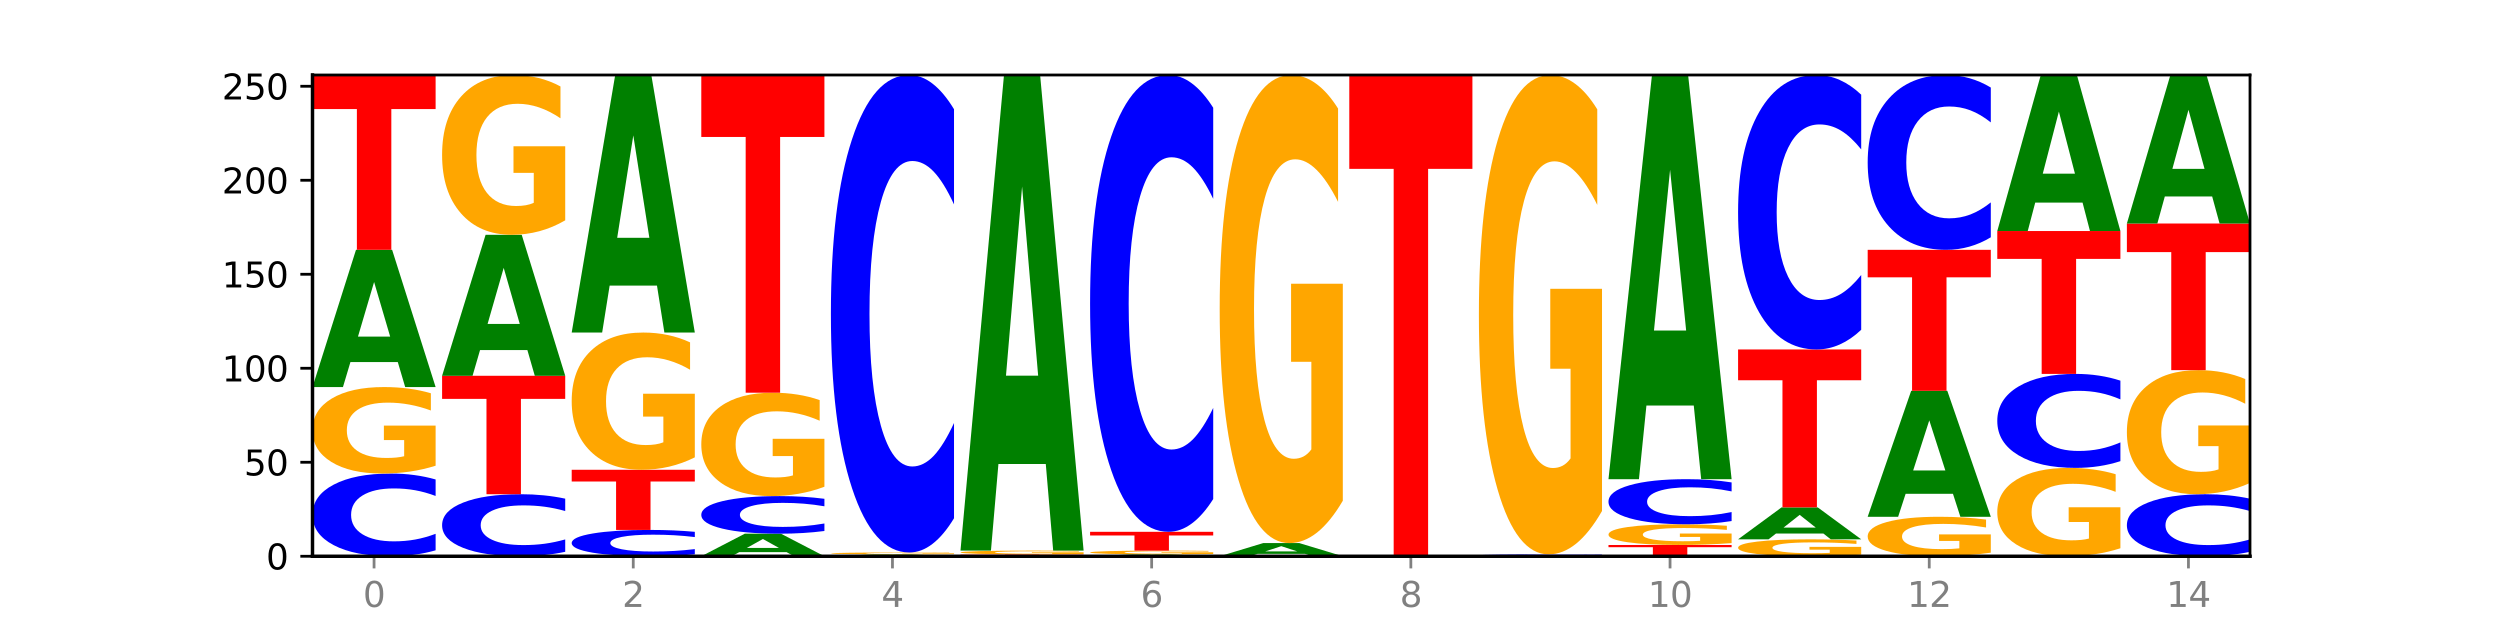 <?xml version="1.0" encoding="utf-8" standalone="no"?>
<!DOCTYPE svg PUBLIC "-//W3C//DTD SVG 1.1//EN"
  "http://www.w3.org/Graphics/SVG/1.1/DTD/svg11.dtd">
<svg xmlns:xlink="http://www.w3.org/1999/xlink" width="720pt" height="180pt" viewBox="0 0 720 180" xmlns="http://www.w3.org/2000/svg" version="1.1">
 <defs>
  <style type="text/css">*{stroke-linejoin: round; stroke-linecap: butt}</style>
 </defs>
 <g id="figure_1">
  <g id="patch_1">
   <path d="M 0 180 
L 720 180 
L 720 0 
L 0 0 
z
" style="fill: #ffffff"/>
  </g>
  <g id="axes_1">
   <g id="patch_2">
    <path d="M 90 160.2 
L 648 160.2 
L 648 21.6 
L 90 21.6 
z
" style="fill: #ffffff"/>
   </g>
   <g id="line2d_1">
    <path d="M 90 160.2 
L 648 160.2 
" clip-path="url(#p930ecf15db)" style="fill: none; stroke: #000000; stroke-width: 0.5; stroke-linecap: square"/>
   </g>
   <g id="patch_3">
    <path d="M 125.458 158.492 
Q 122.492 159.339 119.285 159.767 
Q 116.078 160.2 112.585 160.2 
Q 102.168 160.2 96.084 156.992 
Q 90 153.783 90 148.296 
Q 90 142.79 96.084 139.587 
Q 102.168 136.378 112.585 136.378 
Q 116.078 136.378 119.285 136.811 
Q 122.492 137.239 125.458 138.086 
L 125.458 142.834 
Q 122.465 141.712 119.562 141.191 
Q 116.658 140.669 113.451 140.669 
Q 107.698 140.669 104.401 142.701 
Q 101.114 144.729 101.114 148.296 
Q 101.114 151.849 104.401 153.882 
Q 107.698 155.909 113.451 155.909 
Q 116.658 155.909 119.562 155.387 
Q 122.465 154.861 125.458 153.739 
L 125.458 158.492 
z
" clip-path="url(#p930ecf15db)" style="fill: #0000ff"/>
   </g>
   <g id="patch_4">
    <path d="M 125.458 134.125 
Q 121.882 135.251 118.036 135.817 
Q 114.19 136.378 110.089 136.378 
Q 100.823 136.378 95.412 133.024 
Q 90 129.67 90 123.933 
Q 90 118.13 95.507 114.802 
Q 101.022 111.473 110.614 111.473 
Q 114.309 111.473 117.694 111.926 
Q 121.088 112.374 124.091 113.259 
L 124.091 118.223 
Q 120.992 117.086 117.925 116.525 
Q 114.857 115.959 111.774 115.959 
Q 106.068 115.959 102.977 118.028 
Q 99.886 120.091 99.886 123.933 
Q 99.886 127.74 102.866 129.819 
Q 105.846 131.892 111.329 131.892 
Q 112.823 131.892 114.102 131.774 
Q 115.382 131.65 116.399 131.393 
L 116.399 126.732 
L 110.558 126.732 
L 110.558 122.58 
L 125.458 122.58 
L 125.458 134.125 
z
" clip-path="url(#p930ecf15db)" style="fill: #ffa600"/>
   </g>
   <g id="patch_5">
    <path d="M 114.562 104.274 
L 100.925 104.274 
L 98.772 111.473 
L 90 111.473 
L 102.527 71.951 
L 112.931 71.951 
L 125.458 111.473 
L 116.693 111.473 
L 114.562 104.274 
z
M 103.1 96.938 
L 112.365 96.938 
L 107.74 81.217 
L 103.1 96.938 
z
" clip-path="url(#p930ecf15db)" style="fill: #008000"/>
   </g>
   <g id="patch_6">
    <path d="M 90 21.6 
L 125.458 21.6 
L 125.458 31.42 
L 112.701 31.42 
L 112.701 71.951 
L 102.781 71.951 
L 102.781 31.42 
L 90 31.42 
L 90 21.6 
z
" clip-path="url(#p930ecf15db)" style="fill: #ff0000"/>
   </g>
   <g id="patch_7">
    <path d="M 162.783 158.919 
Q 159.817 159.554 156.609 159.875 
Q 153.402 160.2 149.909 160.2 
Q 139.492 160.2 133.408 157.794 
Q 127.324 155.387 127.324 151.272 
Q 127.324 147.143 133.408 144.74 
Q 139.492 142.334 149.909 142.334 
Q 153.402 142.334 156.609 142.658 
Q 159.817 142.979 162.783 143.614 
L 162.783 147.176 
Q 159.79 146.334 156.886 145.943 
Q 153.983 145.552 150.776 145.552 
Q 145.022 145.552 141.726 147.076 
Q 138.438 148.597 138.438 151.272 
Q 138.438 153.937 141.726 155.461 
Q 145.022 156.982 150.776 156.982 
Q 153.983 156.982 156.886 156.591 
Q 159.79 156.196 162.783 155.354 
L 162.783 158.919 
z
" clip-path="url(#p930ecf15db)" style="fill: #0000ff"/>
   </g>
   <g id="patch_8">
    <path d="M 127.324 108.225 
L 162.783 108.225 
L 162.783 114.877 
L 150.026 114.877 
L 150.026 142.334 
L 140.106 142.334 
L 140.106 114.877 
L 127.324 114.877 
L 127.324 108.225 
z
" clip-path="url(#p930ecf15db)" style="fill: #ff0000"/>
   </g>
   <g id="patch_9">
    <path d="M 151.886 100.828 
L 138.25 100.828 
L 136.097 108.225 
L 127.324 108.225 
L 139.852 67.62 
L 150.255 67.62 
L 162.783 108.225 
L 154.018 108.225 
L 151.886 100.828 
z
M 140.425 93.292 
L 149.69 93.292 
L 145.064 77.14 
L 140.425 93.292 
z
" clip-path="url(#p930ecf15db)" style="fill: #008000"/>
   </g>
   <g id="patch_10">
    <path d="M 162.783 63.456 
Q 159.207 65.538 155.36 66.583 
Q 151.514 67.62 147.414 67.62 
Q 138.148 67.62 132.736 61.421 
Q 127.324 55.223 127.324 44.624 
Q 127.324 33.901 132.831 27.751 
Q 138.346 21.6 147.938 21.6 
Q 151.633 21.6 155.019 22.437 
Q 158.412 23.264 161.416 24.899 
L 161.416 34.072 
Q 158.317 31.971 155.249 30.935 
Q 152.182 29.889 149.098 29.889 
Q 143.393 29.889 140.301 33.711 
Q 137.21 37.523 137.21 44.624 
Q 137.21 51.659 140.19 55.499 
Q 143.17 59.33 148.653 59.33 
Q 150.147 59.33 151.427 59.111 
Q 152.706 58.883 153.723 58.408 
L 153.723 49.795 
L 147.883 49.795 
L 147.883 42.124 
L 162.783 42.124 
L 162.783 63.456 
z
" clip-path="url(#p930ecf15db)" style="fill: #ffa600"/>
   </g>
   <g id="patch_11">
    <path d="M 200.107 159.657 
Q 197.141 159.926 193.934 160.062 
Q 190.727 160.2 187.233 160.2 
Q 176.817 160.2 170.733 159.179 
Q 164.649 158.158 164.649 156.413 
Q 164.649 154.66 170.733 153.641 
Q 176.817 152.62 187.233 152.62 
Q 190.727 152.62 193.934 152.758 
Q 197.141 152.894 200.107 153.164 
L 200.107 154.675 
Q 197.114 154.318 194.211 154.152 
Q 191.307 153.986 188.1 153.986 
Q 182.347 153.986 179.05 154.632 
Q 175.762 155.277 175.762 156.413 
Q 175.762 157.543 179.05 158.19 
Q 182.347 158.835 188.1 158.835 
Q 191.307 158.835 194.211 158.669 
Q 197.114 158.501 200.107 158.144 
L 200.107 159.657 
z
" clip-path="url(#p930ecf15db)" style="fill: #0000ff"/>
   </g>
   <g id="patch_12">
    <path d="M 164.649 135.295 
L 200.107 135.295 
L 200.107 138.674 
L 187.35 138.674 
L 187.35 152.62 
L 177.43 152.62 
L 177.43 138.674 
L 164.649 138.674 
L 164.649 135.295 
z
" clip-path="url(#p930ecf15db)" style="fill: #ff0000"/>
   </g>
   <g id="patch_13">
    <path d="M 200.107 131.719 
Q 196.531 133.507 192.685 134.405 
Q 188.839 135.295 184.738 135.295 
Q 175.472 135.295 170.061 129.972 
Q 164.649 124.649 164.649 115.546 
Q 164.649 106.337 170.156 101.055 
Q 175.671 95.773 185.263 95.773 
Q 188.958 95.773 192.343 96.491 
Q 195.736 97.201 198.74 98.606 
L 198.74 106.484 
Q 195.641 104.68 192.574 103.79 
Q 189.506 102.892 186.423 102.892 
Q 180.717 102.892 177.626 106.174 
Q 174.535 109.448 174.535 115.546 
Q 174.535 121.588 177.515 124.886 
Q 180.495 128.176 185.978 128.176 
Q 187.472 128.176 188.751 127.988 
Q 190.031 127.792 191.048 127.384 
L 191.048 119.988 
L 185.207 119.988 
L 185.207 113.399 
L 200.107 113.399 
L 200.107 131.719 
z
" clip-path="url(#p930ecf15db)" style="fill: #ffa600"/>
   </g>
   <g id="patch_14">
    <path d="M 189.211 82.261 
L 175.574 82.261 
L 173.421 95.773 
L 164.649 95.773 
L 177.176 21.6 
L 187.58 21.6 
L 200.107 95.773 
L 191.342 95.773 
L 189.211 82.261 
z
M 177.749 68.494 
L 187.014 68.494 
L 182.389 38.991 
L 177.749 68.494 
z
" clip-path="url(#p930ecf15db)" style="fill: #008000"/>
   </g>
   <g id="patch_15">
    <path d="M 226.535 159.016 
L 212.899 159.016 
L 210.745 160.2 
L 201.973 160.2 
L 214.501 153.703 
L 224.904 153.703 
L 237.431 160.2 
L 228.667 160.2 
L 226.535 159.016 
z
M 215.073 157.811 
L 224.339 157.811 
L 219.713 155.226 
L 215.073 157.811 
z
" clip-path="url(#p930ecf15db)" style="fill: #008000"/>
   </g>
   <g id="patch_16">
    <path d="M 237.431 152.927 
Q 234.465 153.312 231.258 153.506 
Q 228.051 153.703 224.558 153.703 
Q 214.141 153.703 208.057 152.245 
Q 201.973 150.786 201.973 148.292 
Q 201.973 145.789 208.057 144.333 
Q 214.141 142.875 224.558 142.875 
Q 228.051 142.875 231.258 143.072 
Q 234.465 143.266 237.431 143.651 
L 237.431 145.81 
Q 234.439 145.3 231.535 145.063 
Q 228.632 144.825 225.424 144.825 
Q 219.671 144.825 216.375 145.749 
Q 213.087 146.671 213.087 148.292 
Q 213.087 149.907 216.375 150.831 
Q 219.671 151.753 225.424 151.753 
Q 228.632 151.753 231.535 151.516 
Q 234.439 151.276 237.431 150.766 
L 237.431 152.927 
z
" clip-path="url(#p930ecf15db)" style="fill: #0000ff"/>
   </g>
   <g id="patch_17">
    <path d="M 237.431 140.181 
Q 233.855 141.528 230.009 142.205 
Q 226.163 142.875 222.063 142.875 
Q 212.797 142.875 207.385 138.864 
Q 201.973 134.854 201.973 127.996 
Q 201.973 121.057 207.48 117.077 
Q 212.995 113.098 222.587 113.098 
Q 226.282 113.098 229.668 113.639 
Q 233.061 114.174 236.065 115.232 
L 236.065 121.168 
Q 232.965 119.808 229.898 119.138 
Q 226.831 118.461 223.747 118.461 
Q 218.041 118.461 214.95 120.934 
Q 211.859 123.401 211.859 127.996 
Q 211.859 132.547 214.839 135.032 
Q 217.819 137.511 223.302 137.511 
Q 224.796 137.511 226.076 137.37 
Q 227.355 137.222 228.372 136.915 
L 228.372 131.342 
L 222.531 131.342 
L 222.531 126.378 
L 237.431 126.378 
L 237.431 140.181 
z
" clip-path="url(#p930ecf15db)" style="fill: #ffa600"/>
   </g>
   <g id="patch_18">
    <path d="M 201.973 21.6 
L 237.431 21.6 
L 237.431 39.445 
L 224.675 39.445 
L 224.675 113.098 
L 214.755 113.098 
L 214.755 39.445 
L 201.973 39.445 
L 201.973 21.6 
z
" clip-path="url(#p930ecf15db)" style="fill: #ff0000"/>
   </g>
   <g id="patch_19">
    <path d="M 263.86 160.101 
L 250.223 160.101 
L 248.07 160.2 
L 239.298 160.2 
L 251.825 159.659 
L 262.228 159.659 
L 274.756 160.2 
L 265.991 160.2 
L 263.86 160.101 
z
M 252.398 160.001 
L 261.663 160.001 
L 257.038 159.786 
L 252.398 160.001 
z
" clip-path="url(#p930ecf15db)" style="fill: #008000"/>
   </g>
   <g id="patch_20">
    <path d="M 274.756 159.61 
Q 271.18 159.634 267.334 159.646 
Q 263.487 159.659 259.387 159.659 
Q 250.121 159.659 244.709 159.586 
Q 239.298 159.513 239.298 159.388 
Q 239.298 159.262 244.805 159.19 
Q 250.32 159.117 259.911 159.117 
Q 263.607 159.117 266.992 159.127 
Q 270.385 159.137 273.389 159.156 
L 273.389 159.264 
Q 270.29 159.239 267.222 159.227 
Q 264.155 159.215 261.072 159.215 
Q 255.366 159.215 252.275 159.26 
Q 249.183 159.305 249.183 159.388 
Q 249.183 159.471 252.163 159.516 
Q 255.143 159.561 260.627 159.561 
Q 262.121 159.561 263.4 159.558 
Q 264.679 159.556 265.697 159.55 
L 265.697 159.449 
L 259.856 159.449 
L 259.856 159.359 
L 274.756 159.359 
L 274.756 159.61 
z
" clip-path="url(#p930ecf15db)" style="fill: #ffa600"/>
   </g>
   <g id="patch_21">
    <path d="M 274.756 149.26 
Q 271.79 154.146 268.583 156.617 
Q 265.375 159.117 261.882 159.117 
Q 251.465 159.117 245.382 140.596 
Q 239.298 122.075 239.298 90.401 
Q 239.298 58.614 245.382 40.121 
Q 251.465 21.6 261.882 21.6 
Q 265.375 21.6 268.583 24.1 
Q 271.79 26.571 274.756 31.457 
L 274.756 58.87 
Q 271.763 52.393 268.86 49.382 
Q 265.956 46.371 262.749 46.371 
Q 256.995 46.371 253.699 58.103 
Q 250.411 69.806 250.411 90.401 
Q 250.411 110.911 253.699 122.643 
Q 256.995 134.346 262.749 134.346 
Q 265.956 134.346 268.86 131.335 
Q 271.763 128.296 274.756 121.819 
L 274.756 149.26 
z
" clip-path="url(#p930ecf15db)" style="fill: #0000ff"/>
   </g>
   <g id="patch_22">
    <path d="M 276.622 159.659 
L 312.08 159.659 
L 312.08 159.764 
L 299.324 159.764 
L 299.324 160.2 
L 289.404 160.2 
L 289.404 159.764 
L 276.622 159.764 
L 276.622 159.659 
z
" clip-path="url(#p930ecf15db)" style="fill: #ff0000"/>
   </g>
   <g id="patch_23">
    <path d="M 312.08 159.561 
Q 308.504 159.61 304.658 159.634 
Q 300.812 159.659 296.711 159.659 
Q 287.445 159.659 282.034 159.513 
Q 276.622 159.367 276.622 159.118 
Q 276.622 158.865 282.129 158.72 
Q 287.644 158.576 297.236 158.576 
Q 300.931 158.576 304.316 158.595 
Q 307.71 158.615 310.713 158.653 
L 310.713 158.869 
Q 307.614 158.82 304.547 158.795 
Q 301.479 158.771 298.396 158.771 
Q 292.69 158.771 289.599 158.861 
Q 286.508 158.95 286.508 159.118 
Q 286.508 159.283 289.488 159.373 
Q 292.468 159.464 297.951 159.464 
Q 299.445 159.464 300.724 159.458 
Q 302.004 159.453 303.021 159.442 
L 303.021 159.239 
L 297.18 159.239 
L 297.18 159.059 
L 312.08 159.059 
L 312.08 159.561 
z
" clip-path="url(#p930ecf15db)" style="fill: #ffa600"/>
   </g>
   <g id="patch_24">
    <path d="M 301.184 133.623 
L 287.547 133.623 
L 285.394 158.576 
L 276.622 158.576 
L 289.15 21.6 
L 299.553 21.6 
L 312.08 158.576 
L 303.315 158.576 
L 301.184 133.623 
z
M 289.722 108.201 
L 298.987 108.201 
L 294.362 53.716 
L 289.722 108.201 
z
" clip-path="url(#p930ecf15db)" style="fill: #008000"/>
   </g>
   <g id="patch_25">
    <path d="M 338.508 160.101 
L 324.872 160.101 
L 322.719 160.2 
L 313.946 160.2 
L 326.474 159.659 
L 336.877 159.659 
L 349.405 160.2 
L 340.64 160.2 
L 338.508 160.101 
z
M 327.047 160.001 
L 336.312 160.001 
L 331.686 159.786 
L 327.047 160.001 
z
" clip-path="url(#p930ecf15db)" style="fill: #008000"/>
   </g>
   <g id="patch_26">
    <path d="M 349.405 159.561 
Q 345.829 159.61 341.982 159.634 
Q 338.136 159.659 334.036 159.659 
Q 324.77 159.659 319.358 159.513 
Q 313.946 159.367 313.946 159.118 
Q 313.946 158.865 319.454 158.72 
Q 324.969 158.576 334.56 158.576 
Q 338.255 158.576 341.641 158.595 
Q 345.034 158.615 348.038 158.653 
L 348.038 158.869 
Q 344.939 158.82 341.871 158.795 
Q 338.804 158.771 335.72 158.771 
Q 330.015 158.771 326.923 158.861 
Q 323.832 158.95 323.832 159.118 
Q 323.832 159.283 326.812 159.373 
Q 329.792 159.464 335.275 159.464 
Q 336.769 159.464 338.049 159.458 
Q 339.328 159.453 340.345 159.442 
L 340.345 159.239 
L 334.505 159.239 
L 334.505 159.059 
L 349.405 159.059 
L 349.405 159.561 
z
" clip-path="url(#p930ecf15db)" style="fill: #ffa600"/>
   </g>
   <g id="patch_27">
    <path d="M 313.946 153.162 
L 349.405 153.162 
L 349.405 154.218 
L 336.648 154.218 
L 336.648 158.576 
L 326.728 158.576 
L 326.728 154.218 
L 313.946 154.218 
L 313.946 153.162 
z
" clip-path="url(#p930ecf15db)" style="fill: #ff0000"/>
   </g>
   <g id="patch_28">
    <path d="M 349.405 143.731 
Q 346.439 148.406 343.231 150.77 
Q 340.024 153.162 336.531 153.162 
Q 326.114 153.162 320.03 135.443 
Q 313.946 117.723 313.946 87.422 
Q 313.946 57.011 320.03 39.319 
Q 326.114 21.6 336.531 21.6 
Q 340.024 21.6 343.231 23.992 
Q 346.439 26.356 349.405 31.03 
L 349.405 57.256 
Q 346.412 51.059 343.508 48.179 
Q 340.605 45.298 337.398 45.298 
Q 331.644 45.298 328.348 56.522 
Q 325.06 67.719 325.06 87.422 
Q 325.06 107.043 328.348 118.267 
Q 331.644 129.464 337.398 129.464 
Q 340.605 129.464 343.508 126.583 
Q 346.412 123.675 349.405 117.479 
L 349.405 143.731 
z
" clip-path="url(#p930ecf15db)" style="fill: #0000ff"/>
   </g>
   <g id="patch_29">
    <path d="M 375.833 159.51 
L 362.196 159.51 
L 360.043 160.2 
L 351.271 160.2 
L 363.798 156.41 
L 374.202 156.41 
L 386.729 160.2 
L 377.964 160.2 
L 375.833 159.51 
z
M 364.371 158.806 
L 373.636 158.806 
L 369.011 157.299 
L 364.371 158.806 
z
" clip-path="url(#p930ecf15db)" style="fill: #008000"/>
   </g>
   <g id="patch_30">
    <path d="M 386.729 144.213 
Q 383.153 150.312 379.307 153.375 
Q 375.461 156.41 371.36 156.41 
Q 362.094 156.41 356.683 138.254 
Q 351.271 120.097 351.271 89.047 
Q 351.271 57.635 356.778 39.617 
Q 362.293 21.6 371.885 21.6 
Q 375.58 21.6 378.965 24.051 
Q 382.358 26.473 385.362 31.263 
L 385.362 58.136 
Q 382.263 51.982 379.196 48.946 
Q 376.128 45.883 373.045 45.883 
Q 367.339 45.883 364.248 57.078 
Q 361.157 68.245 361.157 89.047 
Q 361.157 109.654 364.137 120.904 
Q 367.117 132.127 372.6 132.127 
Q 374.094 132.127 375.373 131.487 
Q 376.653 130.818 377.67 129.426 
L 377.67 104.196 
L 371.829 104.196 
L 371.829 81.723 
L 386.729 81.723 
L 386.729 144.213 
z
" clip-path="url(#p930ecf15db)" style="fill: #ffa600"/>
   </g>
   <g id="patch_31">
    <path d="M 388.595 21.6 
L 424.054 21.6 
L 424.054 48.631 
L 411.297 48.631 
L 411.297 160.2 
L 401.377 160.2 
L 401.377 48.631 
L 388.595 48.631 
L 388.595 21.6 
z
" clip-path="url(#p930ecf15db)" style="fill: #ff0000"/>
   </g>
   <g id="patch_32">
    <path d="M 461.378 160.161 
Q 458.412 160.18 455.205 160.19 
Q 451.997 160.2 448.504 160.2 
Q 438.088 160.2 432.004 160.127 
Q 425.92 160.054 425.92 159.929 
Q 425.92 159.804 432.004 159.732 
Q 438.088 159.659 448.504 159.659 
Q 451.997 159.659 455.205 159.668 
Q 458.412 159.678 461.378 159.697 
L 461.378 159.805 
Q 458.385 159.78 455.482 159.768 
Q 452.578 159.756 449.371 159.756 
Q 443.618 159.756 440.321 159.802 
Q 437.033 159.848 437.033 159.929 
Q 437.033 160.01 440.321 160.056 
Q 443.618 160.102 449.371 160.102 
Q 452.578 160.102 455.482 160.091 
Q 458.385 160.079 461.378 160.053 
L 461.378 160.161 
z
" clip-path="url(#p930ecf15db)" style="fill: #0000ff"/>
   </g>
   <g id="patch_33">
    <path d="M 461.378 147.167 
Q 457.802 153.413 453.956 156.55 
Q 450.11 159.659 446.009 159.659 
Q 436.743 159.659 431.331 141.064 
Q 425.92 122.47 425.92 90.672 
Q 425.92 58.503 431.427 40.052 
Q 436.942 21.6 446.533 21.6 
Q 450.229 21.6 453.614 24.11 
Q 457.007 26.591 460.011 31.496 
L 460.011 59.016 
Q 456.912 52.714 453.844 49.605 
Q 450.777 46.468 447.694 46.468 
Q 441.988 46.468 438.897 57.933 
Q 435.805 69.369 435.805 90.672 
Q 435.805 111.776 438.785 123.297 
Q 441.765 134.79 447.249 134.79 
Q 448.743 134.79 450.022 134.134 
Q 451.302 133.45 452.319 132.024 
L 452.319 106.186 
L 446.478 106.186 
L 446.478 83.172 
L 461.378 83.172 
L 461.378 147.167 
z
" clip-path="url(#p930ecf15db)" style="fill: #ffa600"/>
   </g>
   <g id="patch_34">
    <path d="M 463.244 156.952 
L 498.702 156.952 
L 498.702 157.585 
L 485.946 157.585 
L 485.946 160.2 
L 476.026 160.2 
L 476.026 157.585 
L 463.244 157.585 
L 463.244 156.952 
z
" clip-path="url(#p930ecf15db)" style="fill: #ff0000"/>
   </g>
   <g id="patch_35">
    <path d="M 498.702 156.413 
Q 495.126 156.682 491.28 156.817 
Q 487.434 156.952 483.333 156.952 
Q 474.068 156.952 468.656 156.149 
Q 463.244 155.347 463.244 153.976 
Q 463.244 152.588 468.751 151.792 
Q 474.266 150.996 483.858 150.996 
Q 487.553 150.996 490.938 151.104 
Q 494.332 151.211 497.336 151.423 
L 497.336 152.61 
Q 494.236 152.338 491.169 152.204 
Q 488.101 152.069 485.018 152.069 
Q 479.312 152.069 476.221 152.563 
Q 473.13 153.057 473.13 153.976 
Q 473.13 154.886 476.11 155.383 
Q 479.09 155.879 484.573 155.879 
Q 486.067 155.879 487.347 155.851 
Q 488.626 155.821 489.643 155.759 
L 489.643 154.645 
L 483.802 154.645 
L 483.802 153.652 
L 498.702 153.652 
L 498.702 156.413 
z
" clip-path="url(#p930ecf15db)" style="fill: #ffa600"/>
   </g>
   <g id="patch_36">
    <path d="M 498.702 150.065 
Q 495.736 150.526 492.529 150.76 
Q 489.322 150.996 485.829 150.996 
Q 475.412 150.996 469.328 149.246 
Q 463.244 147.496 463.244 144.503 
Q 463.244 141.5 469.328 139.752 
Q 475.412 138.002 485.829 138.002 
Q 489.322 138.002 492.529 138.239 
Q 495.736 138.472 498.702 138.934 
L 498.702 141.524 
Q 495.71 140.912 492.806 140.627 
Q 489.903 140.343 486.695 140.343 
Q 480.942 140.343 477.645 141.451 
Q 474.358 142.557 474.358 144.503 
Q 474.358 146.441 477.645 147.55 
Q 480.942 148.656 486.695 148.656 
Q 489.903 148.656 492.806 148.371 
Q 495.71 148.084 498.702 147.472 
L 498.702 150.065 
z
" clip-path="url(#p930ecf15db)" style="fill: #0000ff"/>
   </g>
   <g id="patch_37">
    <path d="M 487.806 116.797 
L 474.169 116.797 
L 472.016 138.002 
L 463.244 138.002 
L 475.772 21.6 
L 486.175 21.6 
L 498.702 138.002 
L 489.937 138.002 
L 487.806 116.797 
z
M 476.344 95.193 
L 485.609 95.193 
L 480.984 48.892 
L 476.344 95.193 
z
" clip-path="url(#p930ecf15db)" style="fill: #008000"/>
   </g>
   <g id="patch_38">
    <path d="M 536.027 159.759 
Q 532.451 159.98 528.605 160.09 
Q 524.758 160.2 520.658 160.2 
Q 511.392 160.2 505.98 159.544 
Q 500.569 158.887 500.569 157.765 
Q 500.569 156.63 506.076 155.979 
Q 511.591 155.327 521.182 155.327 
Q 524.878 155.327 528.263 155.416 
Q 531.656 155.503 534.66 155.677 
L 534.66 156.648 
Q 531.561 156.425 528.493 156.316 
Q 525.426 156.205 522.343 156.205 
Q 516.637 156.205 513.546 156.61 
Q 510.454 157.013 510.454 157.765 
Q 510.454 158.51 513.434 158.917 
Q 516.414 159.322 521.898 159.322 
Q 523.391 159.322 524.671 159.299 
Q 525.95 159.275 526.968 159.225 
L 526.968 158.313 
L 521.127 158.313 
L 521.127 157.5 
L 536.027 157.5 
L 536.027 159.759 
z
" clip-path="url(#p930ecf15db)" style="fill: #ffa600"/>
   </g>
   <g id="patch_39">
    <path d="M 525.13 153.651 
L 511.494 153.651 
L 509.341 155.327 
L 500.569 155.327 
L 513.096 146.123 
L 523.499 146.123 
L 536.027 155.327 
L 527.262 155.327 
L 525.13 153.651 
z
M 513.669 151.942 
L 522.934 151.942 
L 518.309 148.281 
L 513.669 151.942 
z
" clip-path="url(#p930ecf15db)" style="fill: #008000"/>
   </g>
   <g id="patch_40">
    <path d="M 500.569 100.645 
L 536.027 100.645 
L 536.027 109.515 
L 523.27 109.515 
L 523.27 146.123 
L 513.35 146.123 
L 513.35 109.515 
L 500.569 109.515 
L 500.569 100.645 
z
" clip-path="url(#p930ecf15db)" style="fill: #ff0000"/>
   </g>
   <g id="patch_41">
    <path d="M 536.027 94.979 
Q 533.061 97.788 529.854 99.208 
Q 526.646 100.645 523.153 100.645 
Q 512.736 100.645 506.652 89.999 
Q 500.569 79.353 500.569 61.147 
Q 500.569 42.876 506.652 32.246 
Q 512.736 21.6 523.153 21.6 
Q 526.646 21.6 529.854 23.037 
Q 533.061 24.457 536.027 27.266 
L 536.027 43.023 
Q 533.034 39.3 530.13 37.569 
Q 527.227 35.838 524.02 35.838 
Q 518.266 35.838 514.97 42.582 
Q 511.682 49.309 511.682 61.147 
Q 511.682 72.936 514.97 79.68 
Q 518.266 86.407 524.02 86.407 
Q 527.227 86.407 530.13 84.676 
Q 533.034 82.929 536.027 79.206 
L 536.027 94.979 
z
" clip-path="url(#p930ecf15db)" style="fill: #0000ff"/>
   </g>
   <g id="patch_42">
    <path d="M 573.351 159.171 
Q 569.775 159.686 565.929 159.944 
Q 562.083 160.2 557.982 160.2 
Q 548.716 160.2 543.305 158.669 
Q 537.893 157.137 537.893 154.519 
Q 537.893 151.87 543.4 150.35 
Q 548.915 148.83 558.507 148.83 
Q 562.202 148.83 565.587 149.037 
Q 568.98 149.241 571.984 149.645 
L 571.984 151.912 
Q 568.885 151.393 565.818 151.137 
Q 562.75 150.878 559.667 150.878 
Q 553.961 150.878 550.87 151.823 
Q 547.779 152.764 547.779 154.519 
Q 547.779 156.257 550.759 157.206 
Q 553.739 158.152 559.222 158.152 
Q 560.716 158.152 561.995 158.098 
Q 563.275 158.042 564.292 157.924 
L 564.292 155.796 
L 558.451 155.796 
L 558.451 153.901 
L 573.351 153.901 
L 573.351 159.171 
z
" clip-path="url(#p930ecf15db)" style="fill: #ffa600"/>
   </g>
   <g id="patch_43">
    <path d="M 562.455 142.222 
L 548.818 142.222 
L 546.665 148.83 
L 537.893 148.83 
L 550.42 112.556 
L 560.824 112.556 
L 573.351 148.83 
L 564.586 148.83 
L 562.455 142.222 
z
M 550.993 135.49 
L 560.258 135.49 
L 555.633 121.061 
L 550.993 135.49 
z
" clip-path="url(#p930ecf15db)" style="fill: #008000"/>
   </g>
   <g id="patch_44">
    <path d="M 537.893 71.951 
L 573.351 71.951 
L 573.351 79.87 
L 560.594 79.87 
L 560.594 112.556 
L 550.674 112.556 
L 550.674 79.87 
L 537.893 79.87 
L 537.893 71.951 
z
" clip-path="url(#p930ecf15db)" style="fill: #ff0000"/>
   </g>
   <g id="patch_45">
    <path d="M 573.351 68.342 
Q 570.385 70.131 567.178 71.036 
Q 563.971 71.951 560.478 71.951 
Q 550.061 71.951 543.977 65.169 
Q 537.893 58.388 537.893 46.791 
Q 537.893 35.152 543.977 28.381 
Q 550.061 21.6 560.478 21.6 
Q 563.971 21.6 567.178 22.515 
Q 570.385 23.42 573.351 25.209 
L 573.351 35.246 
Q 570.358 32.875 567.455 31.772 
Q 564.551 30.67 561.344 30.67 
Q 555.591 30.67 552.294 34.965 
Q 549.007 39.25 549.007 46.791 
Q 549.007 54.3 552.294 58.596 
Q 555.591 62.881 561.344 62.881 
Q 564.551 62.881 567.455 61.779 
Q 570.358 60.666 573.351 58.294 
L 573.351 68.342 
z
" clip-path="url(#p930ecf15db)" style="fill: #0000ff"/>
   </g>
   <g id="patch_46">
    <path d="M 610.676 157.898 
Q 607.1 159.049 603.253 159.627 
Q 599.407 160.2 595.307 160.2 
Q 586.041 160.2 580.629 156.773 
Q 575.217 153.346 575.217 147.485 
Q 575.217 141.556 580.724 138.155 
Q 586.239 134.754 595.831 134.754 
Q 599.526 134.754 602.912 135.216 
Q 606.305 135.674 609.309 136.578 
L 609.309 141.65 
Q 606.21 140.489 603.142 139.916 
Q 600.075 139.337 596.991 139.337 
Q 591.286 139.337 588.194 141.451 
Q 585.103 143.558 585.103 147.485 
Q 585.103 151.375 588.083 153.498 
Q 591.063 155.616 596.546 155.616 
Q 598.04 155.616 599.32 155.496 
Q 600.599 155.369 601.616 155.107 
L 601.616 150.344 
L 595.776 150.344 
L 595.776 146.102 
L 610.676 146.102 
L 610.676 157.898 
z
" clip-path="url(#p930ecf15db)" style="fill: #ffa600"/>
   </g>
   <g id="patch_47">
    <path d="M 610.676 132.814 
Q 607.71 133.775 604.502 134.262 
Q 601.295 134.754 597.802 134.754 
Q 587.385 134.754 581.301 131.108 
Q 575.217 127.462 575.217 121.227 
Q 575.217 114.97 581.301 111.33 
Q 587.385 107.684 597.802 107.684 
Q 601.295 107.684 604.502 108.176 
Q 607.71 108.662 610.676 109.624 
L 610.676 115.02 
Q 607.683 113.745 604.779 113.152 
Q 601.876 112.56 598.669 112.56 
Q 592.915 112.56 589.619 114.869 
Q 586.331 117.173 586.331 121.227 
Q 586.331 125.264 589.619 127.574 
Q 592.915 129.878 598.669 129.878 
Q 601.876 129.878 604.779 129.285 
Q 607.683 128.687 610.676 127.412 
L 610.676 132.814 
z
" clip-path="url(#p930ecf15db)" style="fill: #0000ff"/>
   </g>
   <g id="patch_48">
    <path d="M 575.217 66.537 
L 610.676 66.537 
L 610.676 74.562 
L 597.919 74.562 
L 597.919 107.684 
L 587.999 107.684 
L 587.999 74.562 
L 575.217 74.562 
L 575.217 66.537 
z
" clip-path="url(#p930ecf15db)" style="fill: #ff0000"/>
   </g>
   <g id="patch_49">
    <path d="M 599.779 58.351 
L 586.143 58.351 
L 583.99 66.537 
L 575.217 66.537 
L 587.745 21.6 
L 598.148 21.6 
L 610.676 66.537 
L 601.911 66.537 
L 599.779 58.351 
z
M 588.318 50.01 
L 597.583 50.01 
L 592.957 32.136 
L 588.318 50.01 
z
" clip-path="url(#p930ecf15db)" style="fill: #008000"/>
   </g>
   <g id="patch_50">
    <path d="M 648 158.919 
Q 645.034 159.554 641.827 159.875 
Q 638.62 160.2 635.126 160.2 
Q 624.71 160.2 618.626 157.794 
Q 612.542 155.387 612.542 151.272 
Q 612.542 147.143 618.626 144.74 
Q 624.71 142.334 635.126 142.334 
Q 638.62 142.334 641.827 142.658 
Q 645.034 142.979 648 143.614 
L 648 147.176 
Q 645.007 146.334 642.104 145.943 
Q 639.2 145.552 635.993 145.552 
Q 630.24 145.552 626.943 147.076 
Q 623.655 148.597 623.655 151.272 
Q 623.655 153.937 626.943 155.461 
Q 630.24 156.982 635.993 156.982 
Q 639.2 156.982 642.104 156.591 
Q 645.007 156.196 648 155.354 
L 648 158.919 
z
" clip-path="url(#p930ecf15db)" style="fill: #0000ff"/>
   </g>
   <g id="patch_51">
    <path d="M 648 139.101 
Q 644.424 140.717 640.578 141.529 
Q 636.732 142.334 632.631 142.334 
Q 623.365 142.334 617.954 137.521 
Q 612.542 132.708 612.542 124.478 
Q 612.542 116.152 618.049 111.376 
Q 623.564 106.601 633.156 106.601 
Q 636.851 106.601 640.236 107.25 
Q 643.629 107.893 646.633 109.162 
L 646.633 116.285 
Q 643.534 114.654 640.467 113.849 
Q 637.399 113.037 634.316 113.037 
Q 628.61 113.037 625.519 116.005 
Q 622.428 118.964 622.428 124.478 
Q 622.428 129.94 625.408 132.922 
Q 628.388 135.897 633.871 135.897 
Q 635.365 135.897 636.644 135.727 
Q 637.924 135.55 638.941 135.181 
L 638.941 128.494 
L 633.1 128.494 
L 633.1 122.537 
L 648 122.537 
L 648 139.101 
z
" clip-path="url(#p930ecf15db)" style="fill: #ffa600"/>
   </g>
   <g id="patch_52">
    <path d="M 612.542 64.371 
L 648 64.371 
L 648 72.607 
L 635.243 72.607 
L 635.243 106.601 
L 625.323 106.601 
L 625.323 72.607 
L 612.542 72.607 
L 612.542 64.371 
z
" clip-path="url(#p930ecf15db)" style="fill: #ff0000"/>
   </g>
   <g id="patch_53">
    <path d="M 637.104 56.58 
L 623.467 56.58 
L 621.314 64.371 
L 612.542 64.371 
L 625.069 21.6 
L 635.473 21.6 
L 648 64.371 
L 639.235 64.371 
L 637.104 56.58 
z
M 625.642 48.641 
L 634.907 48.641 
L 630.282 31.628 
L 625.642 48.641 
z
" clip-path="url(#p930ecf15db)" style="fill: #008000"/>
   </g>
   <g id="matplotlib.axis_1">
    <g id="xtick_1">
     <g id="line2d_2">
      <defs>
       <path id="medd8f4efc6" d="M 0 0 
L 0 3.5 
" style="stroke: #808080; stroke-width: 0.8"/>
      </defs>
      <g>
       <use xlink:href="#medd8f4efc6" x="107.729" y="160.2" style="fill: #808080; stroke: #808080; stroke-width: 0.8"/>
      </g>
     </g>
     <g id="text_1">
      <!-- 0 -->
      <g style="fill: #808080" transform="translate(104.548 174.798) scale(0.1 -0.1)">
       <defs>
        <path id="DejaVuSans-30" d="M 2034 4250 
Q 1547 4250 1301 3770 
Q 1056 3291 1056 2328 
Q 1056 1369 1301 889 
Q 1547 409 2034 409 
Q 2525 409 2770 889 
Q 3016 1369 3016 2328 
Q 3016 3291 2770 3770 
Q 2525 4250 2034 4250 
z
M 2034 4750 
Q 2819 4750 3233 4129 
Q 3647 3509 3647 2328 
Q 3647 1150 3233 529 
Q 2819 -91 2034 -91 
Q 1250 -91 836 529 
Q 422 1150 422 2328 
Q 422 3509 836 4129 
Q 1250 4750 2034 4750 
z
" transform="scale(0.016)"/>
       </defs>
       <use xlink:href="#DejaVuSans-30"/>
      </g>
     </g>
    </g>
    <g id="xtick_2">
     <g id="line2d_3">
      <g>
       <use xlink:href="#medd8f4efc6" x="182.378" y="160.2" style="fill: #808080; stroke: #808080; stroke-width: 0.8"/>
      </g>
     </g>
     <g id="text_2">
      <!-- 2 -->
      <g style="fill: #808080" transform="translate(179.197 174.798) scale(0.1 -0.1)">
       <defs>
        <path id="DejaVuSans-32" d="M 1228 531 
L 3431 531 
L 3431 0 
L 469 0 
L 469 531 
Q 828 903 1448 1529 
Q 2069 2156 2228 2338 
Q 2531 2678 2651 2914 
Q 2772 3150 2772 3378 
Q 2772 3750 2511 3984 
Q 2250 4219 1831 4219 
Q 1534 4219 1204 4116 
Q 875 4013 500 3803 
L 500 4441 
Q 881 4594 1212 4672 
Q 1544 4750 1819 4750 
Q 2544 4750 2975 4387 
Q 3406 4025 3406 3419 
Q 3406 3131 3298 2873 
Q 3191 2616 2906 2266 
Q 2828 2175 2409 1742 
Q 1991 1309 1228 531 
z
" transform="scale(0.016)"/>
       </defs>
       <use xlink:href="#DejaVuSans-32"/>
      </g>
     </g>
    </g>
    <g id="xtick_3">
     <g id="line2d_4">
      <g>
       <use xlink:href="#medd8f4efc6" x="257.027" y="160.2" style="fill: #808080; stroke: #808080; stroke-width: 0.8"/>
      </g>
     </g>
     <g id="text_3">
      <!-- 4 -->
      <g style="fill: #808080" transform="translate(253.846 174.798) scale(0.1 -0.1)">
       <defs>
        <path id="DejaVuSans-34" d="M 2419 4116 
L 825 1625 
L 2419 1625 
L 2419 4116 
z
M 2253 4666 
L 3047 4666 
L 3047 1625 
L 3713 1625 
L 3713 1100 
L 3047 1100 
L 3047 0 
L 2419 0 
L 2419 1100 
L 313 1100 
L 313 1709 
L 2253 4666 
z
" transform="scale(0.016)"/>
       </defs>
       <use xlink:href="#DejaVuSans-34"/>
      </g>
     </g>
    </g>
    <g id="xtick_4">
     <g id="line2d_5">
      <g>
       <use xlink:href="#medd8f4efc6" x="331.676" y="160.2" style="fill: #808080; stroke: #808080; stroke-width: 0.8"/>
      </g>
     </g>
     <g id="text_4">
      <!-- 6 -->
      <g style="fill: #808080" transform="translate(328.494 174.798) scale(0.1 -0.1)">
       <defs>
        <path id="DejaVuSans-36" d="M 2113 2584 
Q 1688 2584 1439 2293 
Q 1191 2003 1191 1497 
Q 1191 994 1439 701 
Q 1688 409 2113 409 
Q 2538 409 2786 701 
Q 3034 994 3034 1497 
Q 3034 2003 2786 2293 
Q 2538 2584 2113 2584 
z
M 3366 4563 
L 3366 3988 
Q 3128 4100 2886 4159 
Q 2644 4219 2406 4219 
Q 1781 4219 1451 3797 
Q 1122 3375 1075 2522 
Q 1259 2794 1537 2939 
Q 1816 3084 2150 3084 
Q 2853 3084 3261 2657 
Q 3669 2231 3669 1497 
Q 3669 778 3244 343 
Q 2819 -91 2113 -91 
Q 1303 -91 875 529 
Q 447 1150 447 2328 
Q 447 3434 972 4092 
Q 1497 4750 2381 4750 
Q 2619 4750 2861 4703 
Q 3103 4656 3366 4563 
z
" transform="scale(0.016)"/>
       </defs>
       <use xlink:href="#DejaVuSans-36"/>
      </g>
     </g>
    </g>
    <g id="xtick_5">
     <g id="line2d_6">
      <g>
       <use xlink:href="#medd8f4efc6" x="406.324" y="160.2" style="fill: #808080; stroke: #808080; stroke-width: 0.8"/>
      </g>
     </g>
     <g id="text_5">
      <!-- 8 -->
      <g style="fill: #808080" transform="translate(403.143 174.798) scale(0.1 -0.1)">
       <defs>
        <path id="DejaVuSans-38" d="M 2034 2216 
Q 1584 2216 1326 1975 
Q 1069 1734 1069 1313 
Q 1069 891 1326 650 
Q 1584 409 2034 409 
Q 2484 409 2743 651 
Q 3003 894 3003 1313 
Q 3003 1734 2745 1975 
Q 2488 2216 2034 2216 
z
M 1403 2484 
Q 997 2584 770 2862 
Q 544 3141 544 3541 
Q 544 4100 942 4425 
Q 1341 4750 2034 4750 
Q 2731 4750 3128 4425 
Q 3525 4100 3525 3541 
Q 3525 3141 3298 2862 
Q 3072 2584 2669 2484 
Q 3125 2378 3379 2068 
Q 3634 1759 3634 1313 
Q 3634 634 3220 271 
Q 2806 -91 2034 -91 
Q 1263 -91 848 271 
Q 434 634 434 1313 
Q 434 1759 690 2068 
Q 947 2378 1403 2484 
z
M 1172 3481 
Q 1172 3119 1398 2916 
Q 1625 2713 2034 2713 
Q 2441 2713 2670 2916 
Q 2900 3119 2900 3481 
Q 2900 3844 2670 4047 
Q 2441 4250 2034 4250 
Q 1625 4250 1398 4047 
Q 1172 3844 1172 3481 
z
" transform="scale(0.016)"/>
       </defs>
       <use xlink:href="#DejaVuSans-38"/>
      </g>
     </g>
    </g>
    <g id="xtick_6">
     <g id="line2d_7">
      <g>
       <use xlink:href="#medd8f4efc6" x="480.973" y="160.2" style="fill: #808080; stroke: #808080; stroke-width: 0.8"/>
      </g>
     </g>
     <g id="text_6">
      <!-- 10 -->
      <g style="fill: #808080" transform="translate(474.611 174.798) scale(0.1 -0.1)">
       <defs>
        <path id="DejaVuSans-31" d="M 794 531 
L 1825 531 
L 1825 4091 
L 703 3866 
L 703 4441 
L 1819 4666 
L 2450 4666 
L 2450 531 
L 3481 531 
L 3481 0 
L 794 0 
L 794 531 
z
" transform="scale(0.016)"/>
       </defs>
       <use xlink:href="#DejaVuSans-31"/>
       <use xlink:href="#DejaVuSans-30" x="63.623"/>
      </g>
     </g>
    </g>
    <g id="xtick_7">
     <g id="line2d_8">
      <g>
       <use xlink:href="#medd8f4efc6" x="555.622" y="160.2" style="fill: #808080; stroke: #808080; stroke-width: 0.8"/>
      </g>
     </g>
     <g id="text_7">
      <!-- 12 -->
      <g style="fill: #808080" transform="translate(549.26 174.798) scale(0.1 -0.1)">
       <use xlink:href="#DejaVuSans-31"/>
       <use xlink:href="#DejaVuSans-32" x="63.623"/>
      </g>
     </g>
    </g>
    <g id="xtick_8">
     <g id="line2d_9">
      <g>
       <use xlink:href="#medd8f4efc6" x="630.271" y="160.2" style="fill: #808080; stroke: #808080; stroke-width: 0.8"/>
      </g>
     </g>
     <g id="text_8">
      <!-- 14 -->
      <g style="fill: #808080" transform="translate(623.908 174.798) scale(0.1 -0.1)">
       <use xlink:href="#DejaVuSans-31"/>
       <use xlink:href="#DejaVuSans-34" x="63.623"/>
      </g>
     </g>
    </g>
   </g>
   <g id="matplotlib.axis_2">
    <g id="ytick_1">
     <g id="line2d_10">
      <defs>
       <path id="m9d37270bf3" d="M 0 0 
L -3.5 0 
" style="stroke: #000000; stroke-width: 0.8"/>
      </defs>
      <g>
       <use xlink:href="#m9d37270bf3" x="90" y="160.2" style="stroke: #000000; stroke-width: 0.8"/>
      </g>
     </g>
     <g id="text_9">
      <!-- 0 -->
      <g transform="translate(76.638 163.999) scale(0.1 -0.1)">
       <use xlink:href="#DejaVuSans-30"/>
      </g>
     </g>
    </g>
    <g id="ytick_2">
     <g id="line2d_11">
      <g>
       <use xlink:href="#m9d37270bf3" x="90" y="133.13" style="stroke: #000000; stroke-width: 0.8"/>
      </g>
     </g>
     <g id="text_10">
      <!-- 50 -->
      <g transform="translate(70.275 136.929) scale(0.1 -0.1)">
       <defs>
        <path id="DejaVuSans-35" d="M 691 4666 
L 3169 4666 
L 3169 4134 
L 1269 4134 
L 1269 2991 
Q 1406 3038 1543 3061 
Q 1681 3084 1819 3084 
Q 2600 3084 3056 2656 
Q 3513 2228 3513 1497 
Q 3513 744 3044 326 
Q 2575 -91 1722 -91 
Q 1428 -91 1123 -41 
Q 819 9 494 109 
L 494 744 
Q 775 591 1075 516 
Q 1375 441 1709 441 
Q 2250 441 2565 725 
Q 2881 1009 2881 1497 
Q 2881 1984 2565 2268 
Q 2250 2553 1709 2553 
Q 1456 2553 1204 2497 
Q 953 2441 691 2322 
L 691 4666 
z
" transform="scale(0.016)"/>
       </defs>
       <use xlink:href="#DejaVuSans-35"/>
       <use xlink:href="#DejaVuSans-30" x="63.623"/>
      </g>
     </g>
    </g>
    <g id="ytick_3">
     <g id="line2d_12">
      <g>
       <use xlink:href="#m9d37270bf3" x="90" y="106.059" style="stroke: #000000; stroke-width: 0.8"/>
      </g>
     </g>
     <g id="text_11">
      <!-- 100 -->
      <g transform="translate(63.913 109.859) scale(0.1 -0.1)">
       <use xlink:href="#DejaVuSans-31"/>
       <use xlink:href="#DejaVuSans-30" x="63.623"/>
       <use xlink:href="#DejaVuSans-30" x="127.246"/>
      </g>
     </g>
    </g>
    <g id="ytick_4">
     <g id="line2d_13">
      <g>
       <use xlink:href="#m9d37270bf3" x="90" y="78.989" style="stroke: #000000; stroke-width: 0.8"/>
      </g>
     </g>
     <g id="text_12">
      <!-- 150 -->
      <g transform="translate(63.913 82.788) scale(0.1 -0.1)">
       <use xlink:href="#DejaVuSans-31"/>
       <use xlink:href="#DejaVuSans-35" x="63.623"/>
       <use xlink:href="#DejaVuSans-30" x="127.246"/>
      </g>
     </g>
    </g>
    <g id="ytick_5">
     <g id="line2d_14">
      <g>
       <use xlink:href="#m9d37270bf3" x="90" y="51.919" style="stroke: #000000; stroke-width: 0.8"/>
      </g>
     </g>
     <g id="text_13">
      <!-- 200 -->
      <g transform="translate(63.913 55.718) scale(0.1 -0.1)">
       <use xlink:href="#DejaVuSans-32"/>
       <use xlink:href="#DejaVuSans-30" x="63.623"/>
       <use xlink:href="#DejaVuSans-30" x="127.246"/>
      </g>
     </g>
    </g>
    <g id="ytick_6">
     <g id="line2d_15">
      <g>
       <use xlink:href="#m9d37270bf3" x="90" y="24.848" style="stroke: #000000; stroke-width: 0.8"/>
      </g>
     </g>
     <g id="text_14">
      <!-- 250 -->
      <g transform="translate(63.913 28.648) scale(0.1 -0.1)">
       <use xlink:href="#DejaVuSans-32"/>
       <use xlink:href="#DejaVuSans-35" x="63.623"/>
       <use xlink:href="#DejaVuSans-30" x="127.246"/>
      </g>
     </g>
    </g>
   </g>
   <g id="patch_54">
    <path d="M 90 160.2 
L 90 21.6 
" style="fill: none; stroke: #000000; stroke-linejoin: miter; stroke-linecap: square"/>
   </g>
   <g id="patch_55">
    <path d="M 648 160.2 
L 648 21.6 
" style="fill: none; stroke: #000000; stroke-width: 0.8; stroke-linejoin: miter; stroke-linecap: square"/>
   </g>
   <g id="patch_56">
    <path d="M 90 160.2 
L 648 160.2 
" style="fill: none; stroke: #000000; stroke-linejoin: miter; stroke-linecap: square"/>
   </g>
   <g id="patch_57">
    <path d="M 90 21.6 
L 648 21.6 
" style="fill: none; stroke: #000000; stroke-width: 0.8; stroke-linejoin: miter; stroke-linecap: square"/>
   </g>
  </g>
 </g>
 <defs>
  <clipPath id="p930ecf15db">
   <rect x="90" y="21.6" width="558" height="138.6"/>
  </clipPath>
 </defs>
</svg>
